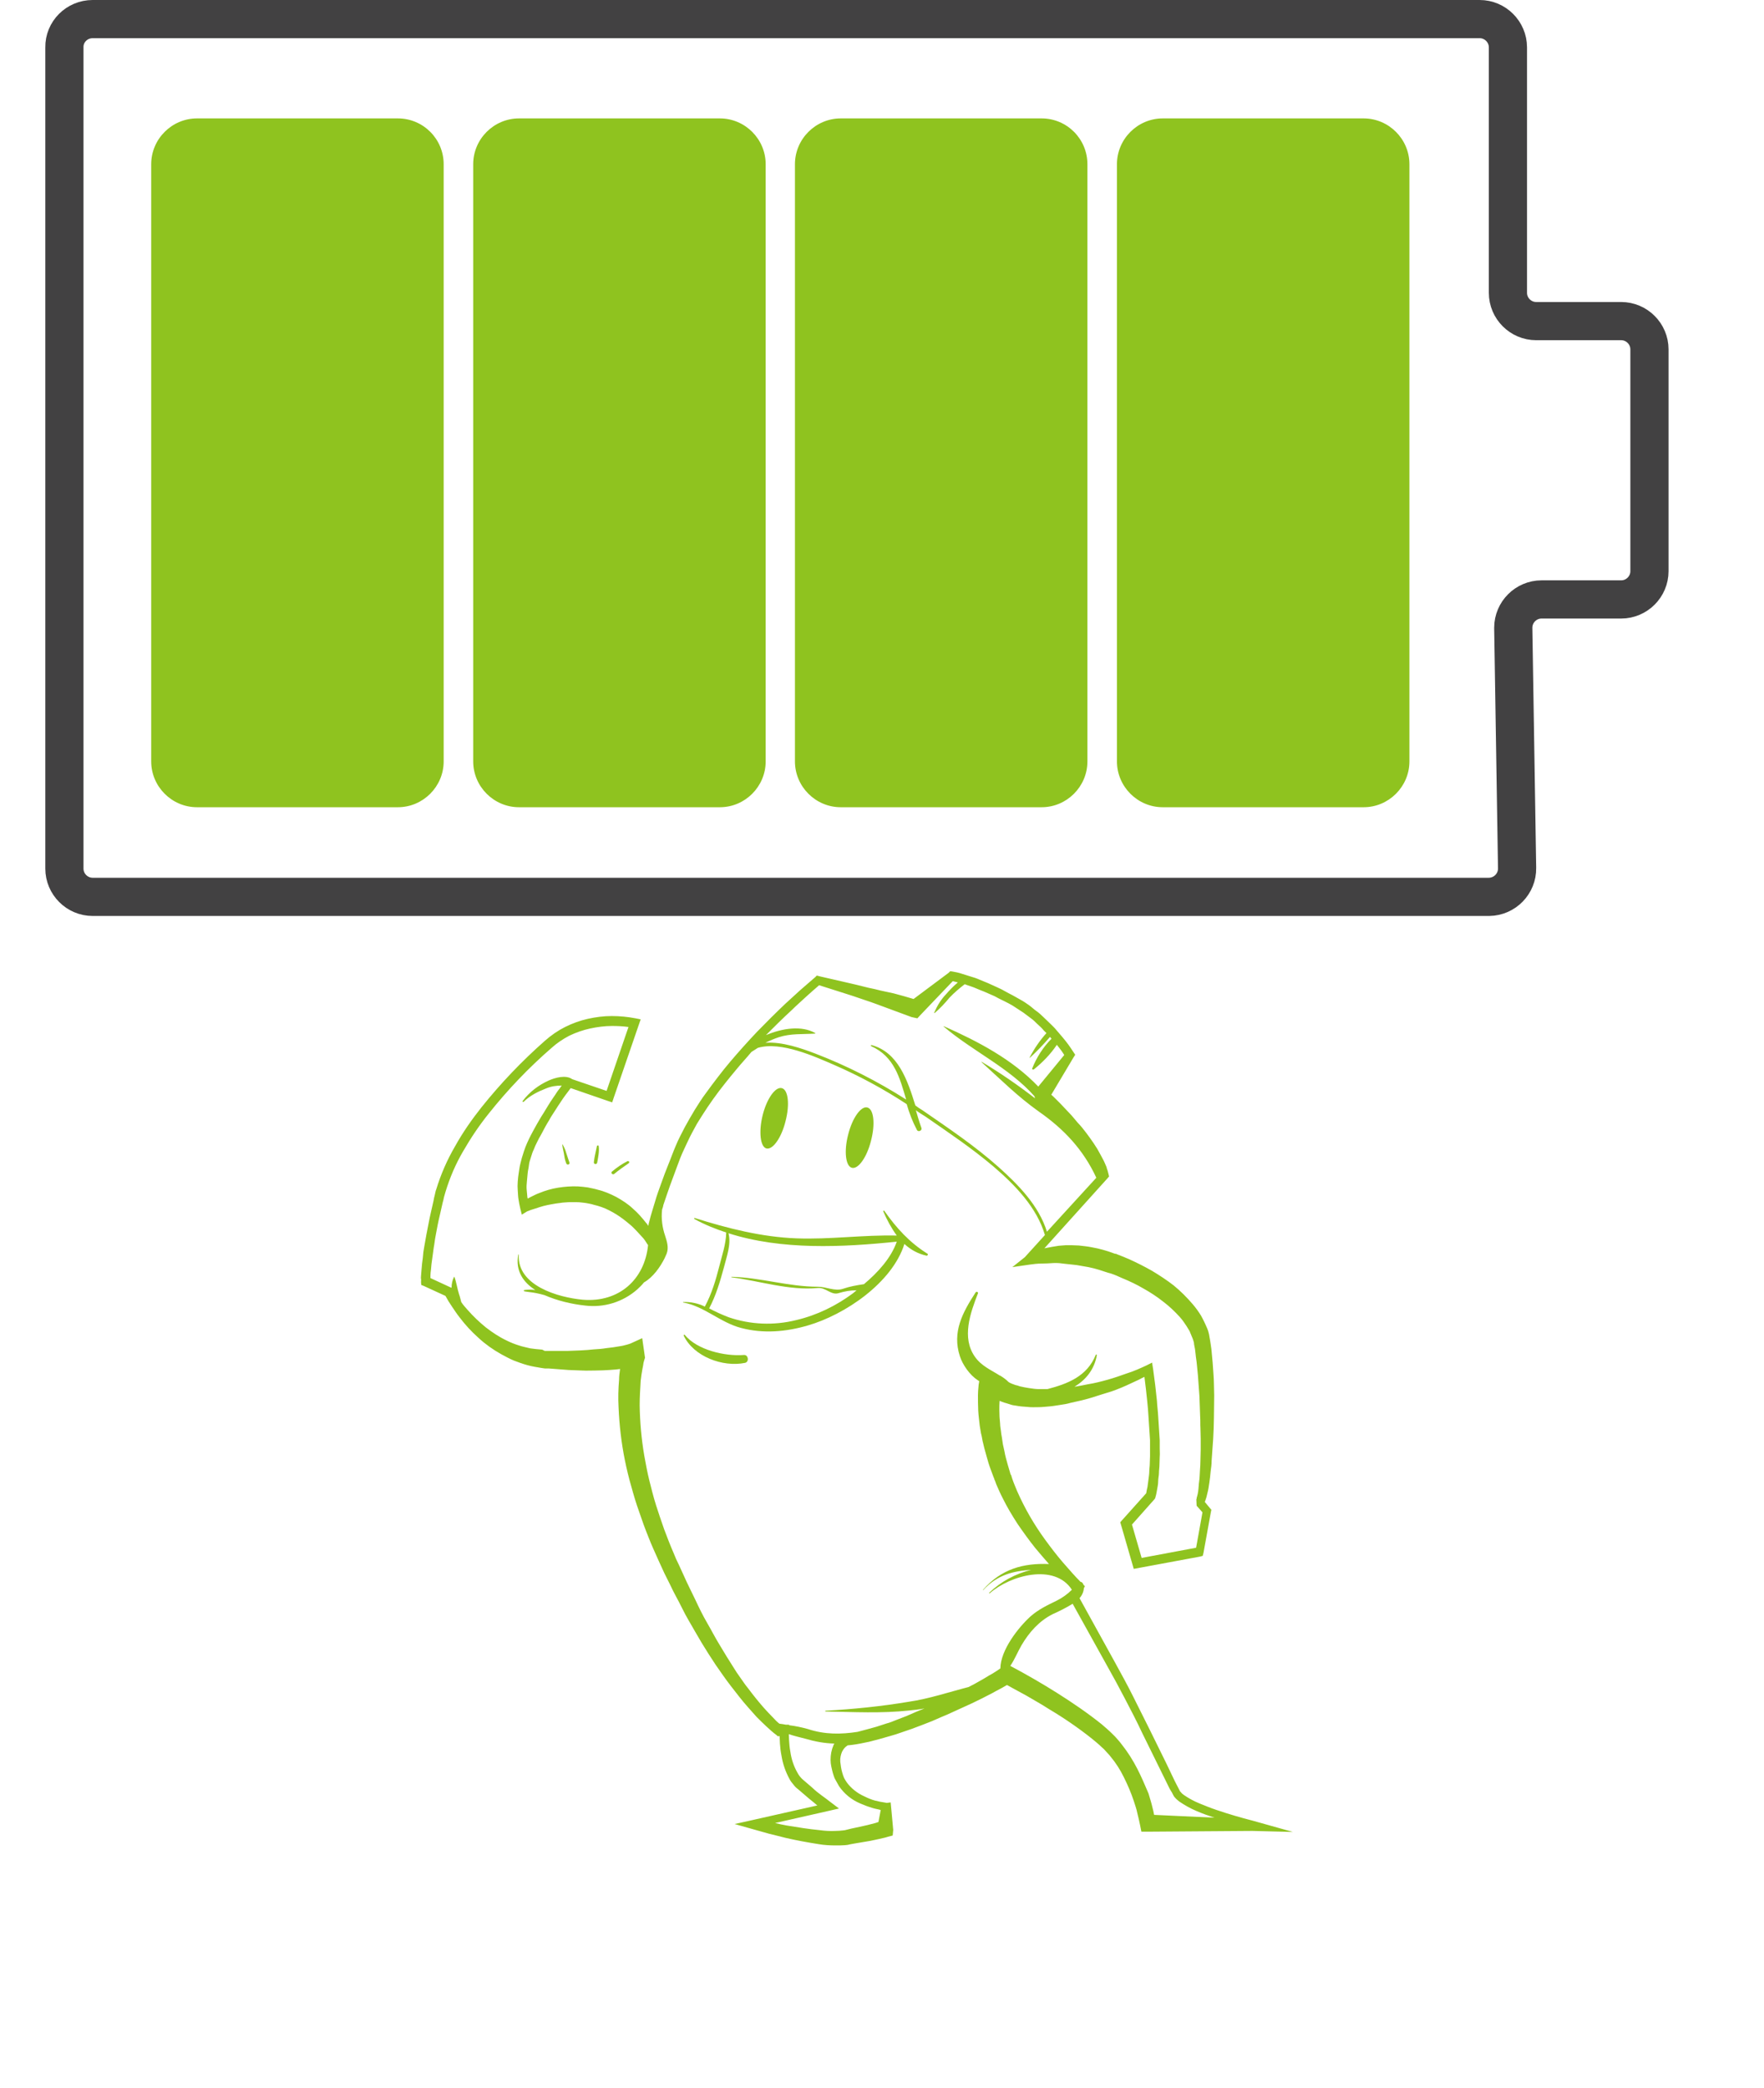 <svg id="pro_ult02-3-2" xmlns="http://www.w3.org/2000/svg" viewBox="0 0 693 820">
<defs>
<style>
	.battery7{fill:none;stroke:#424142;stroke-miterlimit:10;stroke-width:15px;}
	.battery7E{
		fill:#8fc31f;
	}
	.battery7Eshow{
		animation: energy 3s linear infinite;
	}
	@keyframes energy{
		0%,100%{
			fill:#8fc31f;
		}
		50%{
			fill:none;
		}
	}
	.EmanR{
		fill:#8fc31f;
		animation: manlightR 4s linear infinite;
	}
</style>
</defs>
<path class="battery7" d="M36.4,7.5h544.9c6.1,0,11.1,5,11.1,11.1V115c0,6.1,5,11.1,11.1,11.1h33.4c6.1,0,11.1,5,11.1,11.1v87.1
	c0,6.1-5,11.1-11.1,11.1h-31.3c-6.1,0-11.1,5-11.1,11.1c0,0.1,0,0.1,0,0.2l1.5,94.2c0.1,6.1-4.8,11.2-11,11.3c-0.1,0-0.1,0-0.2,0
	H36.4c-6.1,0-11.1-5-11.1-11.1V18.6C25.2,12.5,30.2,7.5,36.4,7.5z"/>
<path class="battery7E battery7Eshow" d="M553.7,64.5V299c0,9.9-8.1,18-18,18h-78.9c-9.9,0-18-8.1-18-18V64.5c0-9.9,8.1-18,18-18h78.9
	C545.6,46.5,553.7,54.6,553.7,64.5z"/>
<path class="battery7E battery7Eshow" d="M427.2,64.5V299c0,9.9-8.1,18-18,18h-78.9c-9.9,0-18-8.1-18-18V64.5c0-9.9,8.1-18,18-18h78.9
	C419.2,46.5,427.2,54.6,427.2,64.5z"/>
<path class="battery7E battery7Eshow" d="M300.8,64.5V299c0,9.9-8.1,18-18,18h-78.9c-9.9,0-18-8.1-18-18V64.5c0-9.9,8.1-18,18-18h78.9
	C292.7,46.5,300.8,54.6,300.8,64.5z"/>
<path class="battery7E" d="M174.3,64.5V299c0,9.9-8.1,18-18,18H77.4c-9.9,0-18-8.1-18-18V64.5c0-9.9,8.1-18,18-18h78.9
	C166.3,46.5,174.3,54.6,174.3,64.5z"/>
<path class="EmanR" d="M492.2,715c-4.7-1.2-9.5-2.6-14.2-4.2c-2.4-0.8-4.6-1.7-6.8-2.6c-2.2-0.9-4.2-2-6.1-3.3c-0.4-0.3-0.8-0.6-1.1-1
	c-0.1-0.2-0.3-0.3-0.4-0.4l-0.4-0.8c-0.6-1.1-1.1-2.2-1.7-3.3l-3.2-6.7l-6.6-13.4c-2.2-4.5-4.5-8.9-6.7-13.4
	c-1.1-2.2-2.3-4.5-3.5-6.7l-3.6-6.6l-13.8-25c1-1.1,1.6-2.5,1.7-3.9l0.4-0.8l-0.6-0.6c0-0.1,0-0.2-0.1-0.3c-0.2-0.4-0.5-0.8-1-0.8
	c-1.1-1.1-2.2-2.3-3.2-3.4c-1.2-1.4-2.5-2.8-3.7-4.2c-2.5-2.9-4.7-5.8-6.9-8.8c-4.4-6-8.1-12.4-11.1-19.2c-0.7-1.7-1.4-3.3-2-5.1
	l-0.4-1.3L397,579l-0.1-0.4l-0.2-0.7l-0.8-2.7c-0.5-1.8-1-3.5-1.3-5.3l-0.6-2.7l-0.4-2.7c-0.2-0.9-0.3-1.8-0.4-2.7
	c-0.1-0.9-0.3-1.8-0.3-2.7c-0.2-1.8-0.3-3.6-0.3-5.4c0-1.2,0-2.5,0.1-3.6c0.6,0.3,1.2,0.5,1.8,0.7s1.5,0.4,2.3,0.7
	c0.8,0.3,1.5,0.4,2.3,0.5c1.5,0.3,3,0.4,4.5,0.5c1.5,0.2,3,0.1,4.4,0.1c1.4,0,2.9-0.2,4.3-0.3s2.8-0.4,4.3-0.6s2.6-0.4,4-0.8
	c2.8-0.6,5.5-1.2,8.1-2c2.6-0.8,5.3-1.7,8-2.5c2.6-0.9,5.2-2,7.7-3.2c1.2-0.6,2.5-1.1,3.8-1.8c0.4-0.3,0.9-0.4,1.4-0.7
	c0.4,3.2,0.8,6.4,1.1,9.6c0.2,2,0.4,4.1,0.5,6.1s0.3,4.1,0.4,6.1l0.2,3.1v3.1c0,1.1,0,2.1,0,3.1l-0.1,3c0,1.1-0.2,2-0.2,3.1
	s-0.2,2-0.3,3c-0.1,1-0.3,2-0.4,3c-0.2,0.8-0.4,1.7-0.5,2.5l-9.5,10.6l-0.7,0.8l0.3,1l5,17.3l25.9-4.8l1.2-0.3l0.3-1.2l2.9-16
	l0.2-0.9l-0.6-0.7l-2-2.4l0,0c0.2-0.4,0.3-0.7,0.4-1.1c0.3-0.7,0.4-1.5,0.6-2.2c0.4-1.4,0.6-2.9,0.8-4.3s0.4-2.9,0.5-4.3
	c0.2-1.4,0.4-2.9,0.4-4.3l0.3-4.3c0.1-1.4,0.2-2.8,0.3-4.2l0.2-4.3c0-1.4,0.1-2.8,0.1-4.3l0.1-8.5l-0.1-4.3c0-1.4-0.1-2.9-0.2-4.3
	l-0.3-4.3c-0.1-1.4-0.3-2.9-0.4-4.3s-0.4-2.9-0.6-4.4c-0.1-0.7-0.3-1.5-0.4-2.3c-0.1-0.4-0.2-0.8-0.3-1.2c-0.1-0.4-0.2-0.6-0.4-1.1
	c-0.1-0.4-0.2-0.4-0.3-0.7l-0.3-0.7c-0.2-0.4-0.4-0.9-0.6-1.3c-0.4-0.9-0.9-1.7-1.3-2.5c-1-1.6-2-3-3.2-4.4
	c-2.3-2.7-4.8-5.2-7.5-7.4c-2.7-2.1-5.6-4-8.6-5.8c-3-1.7-6-3.2-9.1-4.6c-1.6-0.7-3.2-1.3-4.7-1.9l-0.4-0.2l-0.1,0.1l-0.6-0.2
	l-1.1-0.4c-0.8-0.3-1.5-0.5-2.5-0.8l-2.6-0.7l-2.5-0.5c-0.9-0.2-1.8-0.3-2.5-0.4c-0.9-0.1-1.8-0.2-2.6-0.3c-0.9,0-1.8-0.1-2.6-0.1
	h-2.6l-2.6,0.2l-2.5,0.4c-1.1,0.2-2.1,0.4-3.2,0.6l24.8-27.5l0.6-0.7l-0.2-0.9l0,0c-0.1-0.5-0.3-1-0.4-1.5c-0.2-0.4-0.3-0.9-0.4-1.3
	c-0.4-0.9-0.7-1.7-1.1-2.5c-0.8-1.6-1.7-3.1-2.5-4.6c-1.8-2.9-3.9-5.8-6-8.4c-0.6-0.7-1.1-1.3-1.7-1.9l-1.6-1.9
	c-0.5-0.6-1.1-1.3-1.7-1.9l-1.8-1.9l-1.8-1.9c-0.6-0.6-1.2-1.2-1.8-1.8c-0.6-0.6-1.1-1.1-1.7-1.6l8.7-14.6l0.7-1.1l-0.6-0.9l0,0
	c-0.7-1.1-1.4-2.1-2.1-3.1c-0.7-1-1.5-1.9-2.3-2.9c-0.8-1-1.6-1.8-2.4-2.8s-1.7-1.8-2.5-2.6s-1.8-1.7-2.6-2.5
	c-0.9-0.9-1.8-1.7-2.8-2.4s-1.9-1.6-2.9-2.3c-1-0.7-2-1.4-3.1-2c-1.1-0.6-2.1-1.2-3.2-1.8s-2.2-1.1-3.2-1.7s-2.1-1.1-3.2-1.6
	l-3.3-1.5c-1.1-0.5-2.3-0.9-3.4-1.4c-1.1-0.5-2.3-0.9-3.4-1.2c-1.1-0.4-2.4-0.7-3.5-1.1c-1.2-0.4-2.5-0.7-3.8-0.9l-0.8-0.1l-0.6,0.6
	l0,0l-13.8,10.3c-2.6-0.8-5.2-1.5-7.8-2.2L346,389c-1.6-0.4-3.2-0.8-4.8-1.1c-3.2-0.8-6.4-1.6-9.6-2.3l-9.6-2.2l-1.1-0.3l-0.6,0.6
	l0,0c-2,1.8-4,3.4-6,5.2c-1.9,1.8-3.9,3.5-5.8,5.3c-3.8,3.6-7.5,7.3-11.1,11c-3.6,3.8-7.1,7.7-10.5,11.7c-1.7,2-3.3,4-4.9,6.1
	s-3.2,4.2-4.7,6.3c-1.6,2.1-3,4.4-4.4,6.6l-2,3.4l-1.9,3.4c-1.2,2.4-2.5,4.7-3.5,7.2c-1.1,2.5-1.9,4.9-2.9,7.3s-1.9,4.9-2.8,7.4
	c-0.9,2.5-1.8,4.9-2.5,7.4s-1.6,5-2.2,7.6c-0.2,0.6-0.3,1.2-0.4,1.8c-0.3-0.4-0.5-0.8-0.9-1.2c-1.6-2-3.2-3.9-5.2-5.6
	c-1.9-1.8-4.1-3.2-6.4-4.5c-2.3-1.2-4.8-2.3-7.4-2.9c-0.4-0.1-0.6-0.2-1.1-0.3l-0.9-0.2c-0.5-0.1-1.3-0.3-1.9-0.4
	c-1.3-0.2-2.5-0.3-3.9-0.4c-2.6-0.1-5.2,0.1-7.7,0.5c-2.5,0.4-5,1.1-7.4,2.1c-1.2,0.4-2.4,1.1-3.5,1.6l-1.1,0.6c0-0.2,0-0.3-0.1-0.4
	c-0.1-1.1-0.2-2.1-0.3-3.2c-0.1-1.1,0-2.1,0.1-3.2s0.2-2.1,0.3-3.2s0.4-2.1,0.5-3.2s0.5-2.1,0.8-3.1s0.6-2,1.1-3
	c0.4-1,0.8-2,1.3-2.9l0.7-1.4l0.8-1.4l1.6-3c0.5-1,1.1-1.9,1.7-2.9c0.5-1,1.1-1.9,1.7-2.8l1.8-2.8l1.8-2.7c0.6-0.9,1.3-1.8,1.9-2.6
	c0.4-0.5,0.8-1.1,1.2-1.6l14.5,5l1.8,0.6l0.6-1.8l9.9-28.8l0.7-2l-2-0.4c-3.1-0.6-6.2-0.9-9.4-0.9c-3.2,0-6.2,0.4-9.4,1.1
	c-3.1,0.7-6.1,1.8-8.9,3.2c-2.8,1.4-5.4,3.2-7.8,5.3c-9.1,8-17.5,16.8-25.1,26.3c-3.8,4.8-7.3,9.8-10.3,15.2
	c-3.1,5.3-5.6,11-7.4,16.9c-0.3,0.7-0.4,1.5-0.6,2.3s-0.4,1.5-0.5,2.3l-1,4.4c-0.7,2.9-1.2,6-1.8,8.9c-0.3,1.5-0.5,3-0.8,4.5
	c-0.3,1.5-0.5,3-0.6,4.6l-0.3,2.3l-0.2,2.3c-0.1,0.8-0.1,1.6-0.2,2.4c0,0.4-0.1,0.8,0,1.2s0,0.8,0,1.3l0.1,1.1l1,0.4l8.5,3.9
	c0.8,1.5,1.6,2.8,2.5,4.1c1,1.5,2,3,3.1,4.4c2.2,2.9,4.6,5.5,7.4,8c2.7,2.5,5.7,4.6,8.9,6.4c1.7,0.9,3.3,1.8,5,2.5
	c1.8,0.7,3.5,1.3,5.3,1.8s3.7,0.8,5.5,1.1l1.4,0.2h0.4h0.4h0.7l2.6,0.2l5.2,0.4l5.3,0.2c1.8,0.1,3.6,0,5.3,0s3.6-0.1,5.3-0.2
	l2.7-0.2l1.6-0.2c-0.2,1.4-0.4,2.9-0.4,4.3c-0.3,3.6-0.4,7.1-0.2,10.7c0.3,7,1.1,14,2.5,20.9c0.7,3.4,1.5,6.8,2.5,10.2
	c0.9,3.3,1.9,6.7,3.1,10c1.1,3.3,2.3,6.6,3.6,9.8c0.6,1.6,1.3,3.2,2,4.8s1.4,3.2,2.1,4.7l1.1,2.4l1.1,2.4l2.3,4.6
	c1.4,3.1,3.2,6.1,4.7,9.2s3.3,6,5,9s3.5,6,5.3,8.8l2.8,4.3l3,4.3c1,1.4,2,2.8,3.1,4.2c1.1,1.4,2.1,2.7,3.2,4.1
	c2.1,2.7,4.5,5.3,6.8,7.9c1.2,1.2,2.5,2.5,3.8,3.7c1.3,1.2,2.7,2.5,4.1,3.5l0.4,0.4h0.6h0.2v0.5c0,0.8,0.1,1.6,0.1,2.4
	c0.1,1.6,0.3,3.2,0.6,4.7c0.5,3.2,1.6,6.4,3.2,9.3c0.4,0.8,1,1.5,1.5,2.1c0.5,0.7,1.1,1.3,1.8,1.8l3.5,3c1.1,1,2.5,2,3.6,3l0.5,0.4
	l-25.3,5.7l-7.2,1.6l7.1,2l0,0c2.1,0.6,4.2,1.2,6.4,1.8c2.2,0.5,4.3,1.1,6.4,1.6c4.3,1,8.7,1.8,13.1,2.5c2.3,0.4,4.6,0.5,6.8,0.5
	c1.1,0,2.4,0,3.6-0.1c0.3,0,0.6-0.1,0.9-0.1l0.5-0.1l0.4-0.1l1.6-0.3c2.2-0.4,4.3-0.7,6.5-1.1l3.3-0.7l1.7-0.4l0.9-0.2l1-0.3
	l1.9-0.5l0.2-2.2l0,0l-0.8-8.7l-0.2-2.1l-1.5,0.2c-0.7-0.1-1.5-0.3-2.3-0.4s-1.5-0.4-2.3-0.5c-1.5-0.4-2.9-1-4.3-1.7
	c-2.7-1.2-5.1-3.1-6.8-5.4c-0.4-0.6-0.8-1.2-1.1-1.8c-0.3-0.7-0.5-1.3-0.7-2s-0.4-1.5-0.5-2.2c-0.1-0.7-0.2-1.5-0.3-2.2
	c-0.1-1.4,0.2-2.7,0.7-3.9c0.3-0.5,0.6-1.1,1.1-1.6c0.2-0.2,0.4-0.4,0.7-0.6l0.4-0.3l0,0c2.4-0.2,4.6-0.6,6.9-1.1
	c0.5-0.1,1-0.2,1.5-0.3l4.2-1.1l4.2-1.2c1.4-0.4,2.8-0.8,4.1-1.3l4.1-1.4l4-1.5l4.1-1.6l3.9-1.7c1.3-0.5,2.6-1.1,3.9-1.7
	c2.6-1.2,5.3-2.4,7.9-3.6l3.9-1.9l3.9-2c1.3-0.7,2.5-1.4,3.9-2.1c0.7-0.4,1.4-0.8,2.1-1.2l2.9,1.6l4.6,2.5c3,1.8,6,3.4,8.9,5.3
	c5.9,3.5,11.6,7.4,17,11.7c1.3,1.1,2.6,2.1,3.8,3.3l0.9,0.8l0.9,1c0.5,0.6,1.1,1.1,1.6,1.8c2.1,2.5,3.9,5.3,5.3,8.2
	c1.5,3,2.8,6,3.9,9.3c0.5,1.6,1.1,3.2,1.4,4.8c0.4,1.6,0.8,3.3,1.1,4.8l0,0l0.5,2.5h2.4l41.2-0.3l0,0l15.9,0.4L492.2,715z
	 M311,396.7c1.8-1.8,3.8-3.5,5.7-5.3c1.7-1.5,3.3-3,5.1-4.5l8.5,2.7c3.2,1,6.3,2,9.4,3.1c1.6,0.5,3.2,1.1,4.6,1.6l4.6,1.7
	c3.1,1.1,6.1,2.3,9.2,3.4l0,0l2.3,0.5l1.1-1.2l12.8-13.4c0.7,0.2,1.4,0.3,2,0.5c-1.8,1.5-3.3,3.1-4.7,4.7c-2,2.1-3.5,4.6-4.6,7.2
	c0,0.1,0.1,0.2,0.2,0.1c2.1-1.8,4-3.8,5.8-6c1.8-1.9,3.9-3.7,6-5.3l1.1,0.4c1.1,0.4,2.2,0.7,3.3,1.2c1.1,0.5,2.2,0.9,3.2,1.3
	l3.2,1.4c1.1,0.4,2.1,1.1,3.2,1.6c1.1,0.5,2.2,1.1,3.2,1.6s2,1.1,3,1.8c1,0.7,1.9,1.2,2.9,1.9c1,0.7,1.8,1.4,2.8,2.1
	s1.8,1.5,2.6,2.3c0.9,0.8,1.8,1.6,2.5,2.5c0.4,0.4,0.7,0.7,1.1,1.1c-2.6,2.9-4.8,6.1-6.6,9.6v0.1h0.1c2.8-2.6,5.4-5.3,7.9-8.2
	l0.6,0.7c-3.3,3.3-5.9,7.4-7.6,11.7c-0.1,0.2,0.1,0.4,0.3,0.4c0.1,0,0.2,0,0.3,0c3.5-2.8,6.6-6,9.1-9.7c0.6,0.7,1.1,1.5,1.7,2.2
	c0.4,0.6,0.8,1.1,1.2,1.8l-10.2,12.4c-10.2-10.7-23.8-17.8-37.1-23.7c-0.1,0-0.1,0-0.1,0.1c11.4,9.7,25.8,16.2,35.7,27.4l0.2,0.8
	c-6.7-5.2-13.7-10-20.9-14.3h-0.1v0.1c7.5,6.8,14.2,13.5,22.5,19.4c9.9,6.9,17.5,15,22.6,26l-19.4,21.2c-3.2-10.3-11.2-18.4-19-25.4
	c-9.2-8.2-19.6-15.2-29.9-22.3c-1-0.6-1.9-1.2-2.8-1.9c-3.1-10-6.8-20.9-17.2-23.7c-0.2-0.1-0.4,0.3-0.2,0.4
	c9.2,4.1,11.3,12.6,13.8,21c-11.3-7.2-23.3-13.3-35.8-18.1c-5.3-2-12.9-4.7-19.5-4.2c1.8-0.9,3.5-1.6,5.3-2.2
	c4.7-1.5,9.3-1.1,14.2-1.4c0,0,0.1,0,0.1-0.1c0,0,0,0,0-0.1c-5.4-3.1-13-1.9-19.4,0.8C304.2,403.2,307.5,399.9,311,396.7L311,396.7z
	 M337.9,708.2c1.6,0.7,3.2,1.3,4.9,1.8c0.9,0.3,1.7,0.4,2.5,0.6l0.7,0.2l-0.9,4.7l-1.2,0.4l-3.1,0.8c-2,0.5-4.2,0.9-6.4,1.4
	l-1.6,0.4l-0.4,0.1l-0.4,0.1l-0.7,0.1c-1,0.1-2,0.2-3,0.2c-2.1,0.1-4.2,0-6.3-0.3c-4.2-0.4-8.5-1.1-12.8-1.8c-1.6-0.3-3.2-0.6-4.7-1
	l21.2-4.8l3.9-0.9l-3.3-2.5c-1.1-0.9-2.4-1.8-3.6-2.7s-2.4-1.8-3.5-2.9l-3.5-3c-0.5-0.4-1-0.9-1.4-1.4c-0.4-0.5-0.8-1.1-1.1-1.7
	c-1.4-2.5-2.3-5.2-2.7-8.1c-0.3-1.5-0.4-2.9-0.5-4.4c0-0.7-0.1-1.5-0.1-2.2V681c2,0.7,4.2,1.2,6.5,1.8c3.7,1.1,7.5,1.8,11.4,1.9
	c-0.2,0.3-0.4,0.5-0.4,0.8c-0.8,1.8-1.1,3.7-1.1,5.6c0,0.9,0.1,1.8,0.3,2.7c0.2,0.9,0.4,1.8,0.6,2.5c0.3,0.9,0.5,1.8,1,2.6
	s0.9,1.7,1.4,2.5C331.7,704.5,334.6,706.8,337.9,708.2L337.9,708.2z M386.7,659.1l-3.7,2.1l-2.5,1.3c-7.8,2-15.4,4.6-23.6,5.8
	c-10.8,1.8-21.6,2.9-32.6,3.5c-0.1,0-0.1,0.1-0.1,0.2c0,0.1,0.1,0.1,0.1,0.1c11.1,0.2,22,0.8,33-0.4c1.9-0.2,3.9-0.4,5.9-0.8
	l-3.2,1.3l-3.9,1.7l-3.9,1.5c-1.3,0.5-2.6,1.1-3.9,1.4l-4,1.3l-4,1.1c-1.1,0.3-2.3,0.6-3.4,0.9c-6.5,1-12.8,1.1-19.5-1.1
	c-2.5-0.7-4.9-1.2-7.4-1.5v-0.2h-1.2c-0.9-0.2-1.8-0.3-2.6-0.4c-0.9-0.7-1.8-1.6-2.6-2.5c-1.1-1.1-2.3-2.4-3.4-3.6
	c-2.2-2.5-4.3-5.1-6.3-7.8c-1.1-1.3-2-2.7-3-4.1s-1.9-2.7-2.8-4.2l-2.7-4.3l-2.6-4.3c-1.8-2.9-3.3-5.9-5-8.8s-3.2-6-4.6-9
	s-3-6-4.4-9.2l-2.1-4.6l-1.1-2.3l-1-2.4c-0.7-1.6-1.3-3.1-1.9-4.6c-0.6-1.6-1.2-3.2-1.8-4.7c-1.1-3.2-2.2-6.3-3.2-9.5
	s-1.8-6.4-2.6-9.6c-0.8-3.2-1.4-6.5-2-9.8c-1.1-6.5-1.7-13.1-1.8-19.7c0-3.2,0.2-6.5,0.4-9.7c0.2-1.6,0.4-3.2,0.7-4.7
	c0.2-0.8,0.3-1.6,0.4-2.3c0.1-0.4,0.2-0.7,0.3-1.1c0.1-0.4,0.3-0.8,0.3-0.9l-1.1-7.7l-4.6,2.1c-0.1,0-0.5,0.2-0.9,0.3
	s-0.7,0.2-1.1,0.3c-0.8,0.2-1.5,0.4-2.4,0.5l-2.5,0.4l-2.5,0.3c-1.7,0.3-3.3,0.4-5,0.5c-1.7,0.2-3.3,0.3-5.1,0.4l-5.1,0.2h-8.8h-0.3
	L213,530c-1.6-0.1-3.2-0.3-4.7-0.5c-1.6-0.4-3.2-0.7-4.6-1.2c-1.6-0.5-3.1-1.1-4.5-1.8c-3-1.4-5.7-3.2-8.3-5.2
	c-2.6-2.1-5-4.4-7.2-6.9c-0.9-1-1.8-2-2.5-3.1c-0.3-1.1-0.5-2.1-0.9-3.2c-0.7-2.2-1-4.6-1.8-6.7h-0.1l0,0c-0.7,1.3-1,2.8-1,4.3
	l-0.3-0.1l-8-3.7c0-0.4,0-0.7,0-1c0-0.7,0.1-1.5,0.2-2.2l0.2-2.2l0.3-2.2c0.2-1.5,0.4-2.9,0.6-4.4c0.3-1.5,0.4-2.9,0.7-4.4
	c0.5-2.9,1.1-5.9,1.8-8.8l1-4.4c0.2-0.8,0.4-1.4,0.5-2.1c0.2-0.7,0.4-1.4,0.6-2.1c1.7-5.6,4-11,7-16.1c3-5.2,6.3-10.1,10-14.7
	c7.4-9.3,15.7-18,24.7-25.8c2.1-1.9,4.5-3.5,7-4.8c2.5-1.2,5.3-2.2,8.1-2.8c2.8-0.6,5.7-1,8.6-1c2.2,0,4.4,0.1,6.5,0.4l-8.6,25.1
	l-13.5-4.6c-2.5-1.8-6.7-0.6-9.2,0.5c-4,1.8-7.6,4.5-10.3,8.1c-0.2,0.2,0.2,0.4,0.4,0.3c2.5-2.5,5.8-4.1,8.9-5.3
	c1.9-0.8,4-1.1,6.1-1.1c-0.2,0.3-0.4,0.4-0.5,0.7c-0.7,0.9-1.4,1.8-2,2.8l-1.9,2.8l-1.8,2.9c-0.6,1-1.1,1.9-1.8,2.9
	c-0.6,1-1.1,1.9-1.7,2.9l-1.6,2.9l-0.8,1.5l-0.8,1.6c-0.5,1.1-1,2.1-1.4,3.2c-0.4,1.1-0.8,2.2-1.1,3.3c-0.4,1.1-0.6,2.3-0.9,3.3
	c-0.3,1.1-0.4,2.3-0.6,3.4c-0.2,1.1-0.3,2.3-0.4,3.5c-0.1,1.2-0.1,2.4,0,3.5c0.1,1.1,0.1,2.4,0.3,3.5c0.2,1.2,0.4,2.4,0.7,3.6
	l0.6,2.4l2.1-1.3c1-0.4,2.1-0.8,3.2-1.1c1.1-0.4,2.2-0.7,3.2-1c1.1-0.3,2.2-0.5,3.3-0.7c1.1-0.2,2.2-0.4,3.3-0.5
	c1.1-0.2,2.2-0.2,3.3-0.3c1.1,0,2.2,0,3.3,0s2.2,0.2,3.3,0.3c0.5,0.1,1,0.2,1.6,0.3l0.9,0.2l0.7,0.2c2.1,0.5,4.2,1.2,6.1,2.2
	c2,1,3.9,2.2,5.6,3.5c0.9,0.7,1.8,1.4,2.6,2.1c0.9,0.7,1.7,1.6,2.5,2.4c0.8,0.8,1.5,1.7,2.3,2.5s1.4,1.8,1.9,2.6l0,0l0.2,0.3
	c0,0,0,0.1,0.2,0.2l0,0c-1.3,13.5-11.4,22.7-25.7,21.5c-9.6-0.9-25.8-5.5-25.1-17.7c0-0.1-0.2-0.1-0.2,0c-1.2,6.4,2,10.9,6.7,13.9
	c-1.4-0.2-2.9-0.2-4.3,0c-0.3,0-0.3,0.4,0,0.5c1.6,0.3,3.1,0.4,4.6,0.7c1.1,0.2,2.2,0.5,3.3,0.8c5.1,2.2,10.5,3.5,16,4.1
	c7.4,0.9,14.8-1.4,20.4-6.3c1-0.9,1.9-1.8,2.7-2.8c3.5-2,6.3-5.9,8.1-9.5l0,0c0.3-0.6,0.5-1.2,0.8-1.8c0.9-2.4,0.1-4.8-0.6-7
	c-1.1-3.2-1.6-6.7-1.2-10.3c0.2-0.6,0.4-1.1,0.5-1.8c0.8-2.5,1.7-4.9,2.5-7.3c0.9-2.4,1.8-4.8,2.7-7.3c0.9-2.5,1.8-4.9,2.9-7.2
	c1.1-2.3,2.1-4.6,3.3-6.8l1.8-3.3l2-3.2c1.4-2.2,2.8-4.3,4.3-6.4s3-4.1,4.6-6.1s3.2-4,4.9-6c1.8-2.2,3.8-4.3,5.6-6.5
	c0.9-0.6,1.8-1.1,2.5-1.6c9.1-2.7,22.6,3.5,30,6.7c9.9,4.3,19.5,9.5,28.5,15.4c1,3.5,2.3,6.9,4,10.1c0.5,1,2.1,0.3,1.8-0.7
	c-0.8-2.2-1.5-4.6-2.2-7c1.2,0.9,2.5,1.7,3.8,2.5c9.1,6.3,18.2,12.4,26.7,19.6c8.5,7.3,17,16,20.2,26.9l-7.9,8.7l0,0l-4.9,3.9l6.9-1
	c1.4-0.2,3-0.4,4.6-0.4s3.1-0.1,4.6-0.2c1.6-0.1,3.1,0.1,4.6,0.3c1.6,0.2,3.1,0.3,4.6,0.5c0.8,0.1,1.5,0.3,2.3,0.4s1.5,0.3,2.3,0.4
	l2.2,0.5l2.1,0.6c1.3,0.4,3.2,1.1,4.5,1.4c1.5,0.5,2.9,1.1,4.4,1.8c2.9,1.2,5.7,2.5,8.4,4.1c2.7,1.5,5.3,3.2,7.7,5.1
	c2.4,1.8,4.6,3.9,6.6,6.1c1,1.1,1.8,2.3,2.6,3.5c0.4,0.6,0.7,1.2,1.1,1.8c0.2,0.3,0.3,0.6,0.4,0.9l0.3,0.7l0.9,2.2l-0.6-1.6
	c0,0.2,0.1,0.4,0.2,0.5c0.1,0.3,0.2,0.6,0.3,0.9c0.2,0.6,0.4,1.2,0.4,1.8c0.3,1.3,0.5,2.6,0.6,3.9s0.4,2.7,0.5,4.1l0.4,4.1
	c0.1,1.4,0.2,2.7,0.3,4.1l0.3,4.1l0.3,8.4c0.1,1.3,0,2.8,0.1,4.2l0.1,4.2c0,1.4,0,2.8,0,4.2l-0.1,4.2c0,1.4-0.1,2.8-0.2,4.2
	c-0.1,1.4-0.1,2.8-0.3,4.1s-0.2,2.7-0.4,4c-0.1,0.6-0.2,1.3-0.4,1.9c-0.1,0.3-0.2,0.6-0.2,0.9l-0.1,0.4l-0.1,0.2c0,0,0-0.1,0.1-0.1
	l0.1,2.3l2.3,2.6l-2.5,13.9l-21.4,4l-3.8-13.1l8.8-9.9l0.3-0.4l0.1-0.4c0.4-1.2,0.5-2.2,0.7-3.2c0.2-1.1,0.4-2.1,0.4-3.2
	s0.3-2.1,0.3-3.2s0.2-2.1,0.2-3.2l0.1-3.2c0.1-1.1,0-2.1,0-3.2v-3.2l-0.2-3.2c-0.1-2.1-0.3-4.2-0.4-6.2s-0.4-4.1-0.5-6.2
	c-0.4-4.1-0.9-8.2-1.5-12.4l-0.4-2.5l-2.4,1.2l0,0c-1.1,0.5-2.4,1.1-3.6,1.6c-1.2,0.5-2.5,1-3.8,1.4c-2.5,0.9-5.1,1.8-7.6,2.5
	c-2.5,0.7-5.2,1.4-7.8,1.8c-1.8,0.4-3.6,0.7-5.3,1c4.4-2.7,7.8-6.7,8.8-12.4c0-0.1-0.1-0.2-0.2-0.3c-0.1,0-0.2,0-0.2,0.1
	c-3.4,8.5-11,11.4-19,13.5c-1.1,0-2.4,0-3.5,0c-1.1,0-2.5-0.2-3.8-0.4c-1.2-0.2-2.4-0.4-3.6-0.7c-0.5-0.2-1.1-0.4-1.7-0.5
	c-0.5-0.2-1.1-0.4-1.6-0.6s-0.8-0.4-1.1-0.6c-1-1-2.1-1.8-3.3-2.5l0,0l-0.1-0.1l0,0c0,0,0,0,0,0.1l0,0c-3.4-2.2-7.2-3.7-9.8-7.4
	c-5.3-7.5-1.8-17.2,1.2-24.9c0.2-0.5-0.6-0.8-0.9-0.4c-5.2,8-9.3,15.6-6.2,25.1c1.1,3.4,3.9,7.4,7,9.4l0.6,0.4
	c0,0.2-0.1,0.4-0.1,0.6c-0.1,0.5-0.2,1.1-0.2,1.6c-0.1,1.1-0.2,2.1-0.2,3.2c0,2,0,4.1,0.1,6.1s0.4,4,0.6,6c0.2,1,0.3,2,0.5,3
	c0.3,1,0.4,1.9,0.6,2.9l0.7,2.9l0.8,2.9c0.5,1.9,1.1,3.9,1.8,5.7l1,2.7l0.3,0.7l0.1,0.4l0.2,0.4l0.5,1.4c0.8,1.8,1.6,3.7,2.5,5.4
	c0.9,1.8,1.8,3.5,2.8,5.2s2,3.3,3.1,5c2.2,3.2,4.5,6.4,6.9,9.4c1.8,2.2,3.6,4.2,5.4,6.3c-10.1-0.4-18.7,1.9-25.9,10.1
	c-0.1,0.1,0,0.2,0.1,0.1c5.5-6,11.9-7.5,18.8-7.9c-6.2,1.5-11.9,4.6-16.5,9c-0.1,0.1,0.1,0.3,0.2,0.2c8.1-7.1,25.5-11.9,32.3-1.4
	c-1.8,1.8-3.8,3.2-6,4.3c-3.7,1.8-7.1,3.4-10.3,6.2c-4.7,4.3-11.7,13.1-11.8,20.4c-0.9,0.6-1.9,1.3-2.9,1.9
	C389,657.7,387.8,658.4,386.7,659.1L386.7,659.1z M446.8,694.6c-1.7-3.3-3.7-6.5-6-9.4c-0.5-0.7-1.2-1.5-1.8-2.2l-0.9-1l-1.1-1.1
	c-1.3-1.3-2.7-2.5-4.1-3.7c-5.6-4.5-11.5-8.5-17.5-12.3c-3-1.9-6-3.7-9.1-5.5l-4.6-2.6l-4.6-2.5l-0.2-0.1c1.7-2.5,2.9-5.5,4.4-8.1
	c3-5.1,6.9-9.5,12.2-12.2c2.7-1.2,5.3-2.5,7.9-4.1l13.5,24.3l3.6,6.5c1.2,2.2,2.3,4.4,3.5,6.6c2.3,4.4,4.6,8.8,6.7,13.3l6.6,13.4
	l3.3,6.7c0.5,1.1,1.1,2.3,1.8,3.3l0.4,0.8c0.2,0.4,0.4,0.8,0.7,1.1c0.5,0.6,1.1,1.1,1.7,1.6c2.2,1.5,4.5,2.8,6.9,3.8
	c2.3,1,4.6,1.8,7,2.6l-23.7-1.1c-0.2-1.1-0.4-2-0.7-3.1c-0.4-1.8-1-3.5-1.5-5.3C449.9,701.3,448.5,697.9,446.8,694.6L446.8,694.6z"
	/>
<path class="EmanR" d="M347.4,475.5c-0.1-0.1-0.2-0.1-0.3-0.1c-0.1,0.1-0.1,0.2-0.1,0.3c1.4,3.3,3.2,6.6,5.3,9.5
	c-13.1-0.3-26.3,1.6-39.4,1.1c-13.6-0.5-27-3.9-40-8c-0.1,0-0.2,0.1-0.2,0.2c0,0.1,0,0.2,0.1,0.2c4,2.2,8.2,3.9,12.5,5.3
	c-0.1,4.6-1.6,8.8-2.7,13.2c-1.4,5.5-3,10.9-5.7,15.9l0,0c-2.6-1.3-5.6-1.9-8.5-1.8c-0.1,0-0.1,0.2,0,0.2c8.2,1.4,14.6,7.9,22.8,10
	c8.7,2.3,17.7,1.5,26.2-1c14.5-4.2,33.1-16.7,37.9-32c2.5,2.3,5.4,3.9,8.7,4.6c0.3,0,0.4-0.1,0.5-0.4c0-0.2,0-0.4-0.2-0.4
	C357.3,487.9,352.2,482.3,347.4,475.5z M339.4,504.3c-2.8,0.4-5.6,0.9-8.2,1.8c-3.2,1.1-6.6-0.8-9.9-0.8c-11.5,0-22.4-3.6-33.9-3.9
	c-0.1,0-0.1,0.2,0,0.2c11,1.4,22.7,5.3,33.9,4.2c3.1-0.3,5.3,3,8.2,2c2.3-0.7,4.6-1.1,7-1.1l-1.3,1.1c-6.7,5-14.3,8.7-22.4,10.6
	c-8.8,2.2-18,1.8-26.5-1.1c-2.6-1-5.3-2.2-7.7-3.5c2.7-5.1,4.3-10.6,5.8-16.1c1.1-4.4,2.9-9,1.8-13.4c20.9,6.7,44.9,5.5,66.1,3.3
	C350.1,494,344.8,499.8,339.4,504.3L339.4,504.3z"/>
<path class="EmanR" d="M292.3,532.1c-7.4,0.6-18.4-1.9-23.3-7.9c-0.2-0.3-0.4,0.1-0.4,0.3c3.9,8.2,15.3,12.5,24.1,10.7
	C294.4,534.8,294,532,292.3,532.1z"/>
<path class="EmanR" d="M334.7,458.6c2.5,0.6,5.9-4.2,7.5-10.7c1.7-6.5,1.1-12.4-1.5-13c-2.5-0.6-5.9,4.2-7.5,10.7
	C331.5,452.1,332.2,458,334.7,458.6z"/>
<path class="EmanR" d="M301.1,451c2.5,0.6,5.9-4.2,7.5-10.7c1.7-6.5,1.1-12.4-1.5-13c-2.5-0.6-5.9,4.2-7.5,10.7
	C298,444.5,298.7,450.4,301.1,451z"/>
<path class="EmanR" d="M223.7,456.5c-0.4-1.3-0.9-2.5-1.3-3.9c-0.3-1.1-0.8-2.2-1.4-3.2c0,0-0.1-0.1-0.1,0v0.1
	c0.1,1.1,0.4,2.2,0.6,3.3c0.2,1.3,0.4,2.7,0.9,3.9C222.6,457.7,224,457.4,223.7,456.5z"/>
<path class="EmanR" d="M235.2,450.1c0-0.4-0.6-0.4-0.7,0c-0.4,2.1-1,4.2-1.2,6.3c-0.1,0.8,1.1,1,1.3,0.2
	C235,454.5,235.5,452.1,235.2,450.1z"/>
<path class="EmanR" d="M246.5,456c-2.2,1.1-4.2,2.5-6.1,4.1c-0.6,0.5,0.3,1.4,0.9,0.9c1.8-1.5,3.8-2.9,5.7-4.2
	c0.2-0.2,0.3-0.4,0.1-0.7C246.9,456,246.6,455.9,246.5,456z"/>
</svg>
